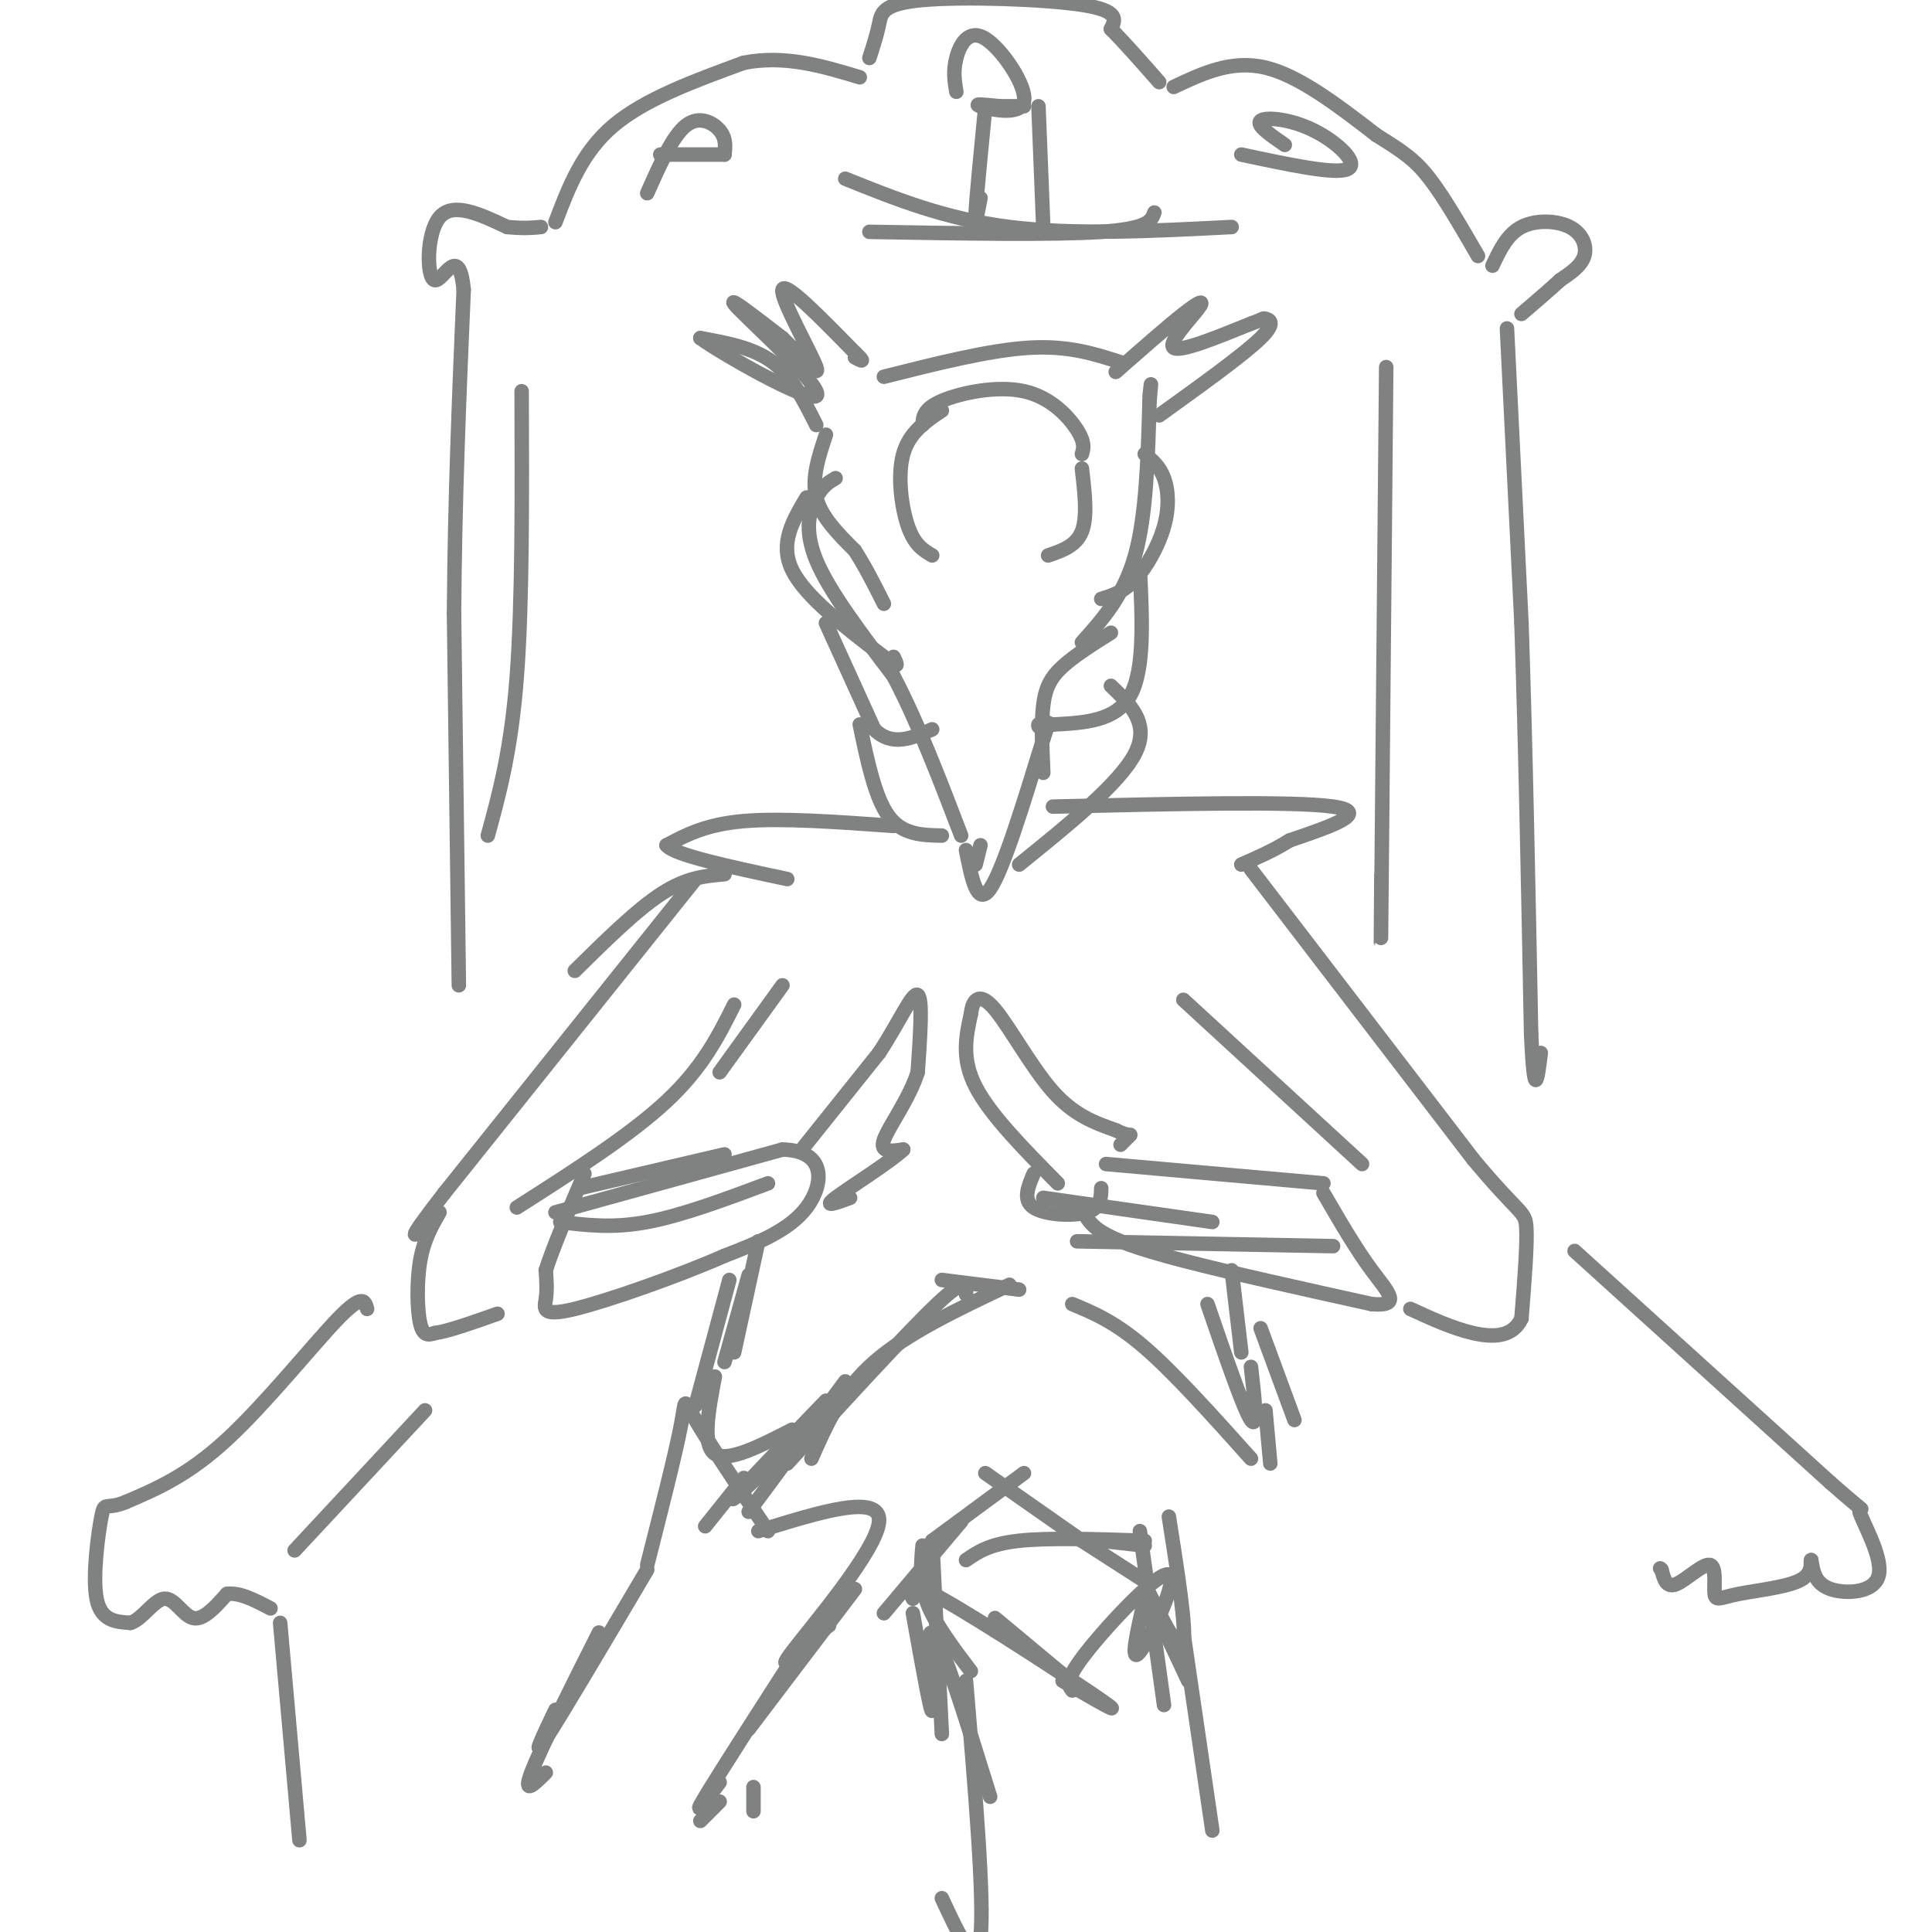 <svg viewBox='0 0 400 400' version='1.1' xmlns='http://www.w3.org/2000/svg' xmlns:xlink='http://www.w3.org/1999/xlink'><g fill='none' stroke='rgb(128,130,130)' stroke-width='3' stroke-linecap='round' stroke-linejoin='round'><path d='M169,88c-2.500,-5.000 -5.000,-10.000 -9,-13c-4.000,-3.000 -9.500,-4.000 -15,-5'/><path d='M145,70c4.167,3.083 22.083,13.292 24,12c1.917,-1.292 -12.167,-14.083 -16,-18c-3.833,-3.917 2.583,1.042 9,6'/><path d='M162,70c3.571,3.393 8.000,8.875 7,6c-1.000,-2.875 -7.429,-14.107 -7,-16c0.429,-1.893 7.714,5.554 15,13'/><path d='M177,73c2.500,2.333 1.250,1.667 0,1'/><path d='M183,78c10.917,-2.750 21.833,-5.500 30,-6c8.167,-0.500 13.583,1.250 19,3'/><path d='M231,77c5.333,-4.690 10.667,-9.381 14,-12c3.333,-2.619 4.667,-3.167 3,-1c-1.667,2.167 -6.333,7.048 -5,8c1.333,0.952 8.667,-2.024 16,-5'/><path d='M259,67c2.964,-1.048 2.375,-1.167 3,-1c0.625,0.167 2.464,0.619 -1,4c-3.464,3.381 -12.232,9.690 -21,16'/><path d='M171,90c-1.500,4.500 -3.000,9.000 -2,13c1.000,4.000 4.500,7.500 8,11'/><path d='M177,114c2.333,3.667 4.167,7.333 6,11'/><path d='M173,99c-1.333,0.778 -2.667,1.556 -4,4c-1.333,2.444 -2.667,6.556 0,13c2.667,6.444 9.333,15.222 16,24'/><path d='M185,140c5.000,9.500 9.500,21.250 14,33'/><path d='M203,175c0.000,0.000 -1.000,4.000 -1,4'/><path d='M200,176c1.167,5.917 2.333,11.833 5,8c2.667,-3.833 6.833,-17.417 11,-31'/><path d='M216,153c1.833,-5.333 0.917,-3.167 0,-1'/><path d='M216,160c-0.222,-5.178 -0.444,-10.356 0,-14c0.444,-3.644 1.556,-5.756 4,-8c2.444,-2.244 6.222,-4.622 10,-7'/><path d='M224,133c4.333,-4.833 8.667,-9.667 11,-18c2.333,-8.333 2.667,-20.167 3,-32'/><path d='M238,83c0.500,-5.500 0.250,-3.250 0,-1'/><path d='M193,115c-1.822,-1.067 -3.644,-2.133 -5,-6c-1.356,-3.867 -2.244,-10.533 -1,-15c1.244,-4.467 4.622,-6.733 8,-9'/><path d='M191,88c0.089,-1.679 0.179,-3.357 4,-5c3.821,-1.643 11.375,-3.250 17,-2c5.625,1.250 9.321,5.357 11,8c1.679,2.643 1.339,3.821 1,5'/><path d='M224,97c0.583,5.000 1.167,10.000 0,13c-1.167,3.000 -4.083,4.000 -7,5'/><path d='M167,103c-2.833,4.750 -5.667,9.500 -3,15c2.667,5.500 10.833,11.750 19,18'/><path d='M183,136c3.500,3.000 2.750,1.500 2,0'/><path d='M237,94c1.554,1.286 3.107,2.571 4,5c0.893,2.429 1.125,6.000 0,10c-1.125,4.000 -3.607,8.429 -6,11c-2.393,2.571 -4.696,3.286 -7,4'/><path d='M171,129c0.000,0.000 10.000,22.000 10,22'/><path d='M181,151c3.667,3.667 7.833,1.833 12,0'/><path d='M236,118c0.500,10.333 1.000,20.667 -2,26c-3.000,5.333 -9.500,5.667 -16,6'/><path d='M218,150c-3.167,1.000 -3.083,0.500 -3,0'/><path d='M178,150c1.583,7.583 3.167,15.167 6,19c2.833,3.833 6.917,3.917 11,4'/><path d='M230,142c4.083,3.917 8.167,7.833 5,14c-3.167,6.167 -13.583,14.583 -24,23'/><path d='M185,171c-11.583,-0.833 -23.167,-1.667 -31,-1c-7.833,0.667 -11.917,2.833 -16,5'/><path d='M138,175c1.500,2.000 13.250,4.500 25,7'/><path d='M218,167c24.917,-0.583 49.833,-1.167 58,0c8.167,1.167 -0.417,4.083 -9,7'/><path d='M267,174c-3.167,2.000 -6.583,3.500 -10,5'/><path d='M150,181c-3.917,0.333 -7.833,0.667 -13,4c-5.167,3.333 -11.583,9.667 -18,16'/><path d='M144,182c0.000,0.000 -52.000,65.000 -52,65'/><path d='M92,247c-9.167,11.833 -6.083,8.917 -3,6'/><path d='M91,251c-1.622,2.822 -3.244,5.644 -4,10c-0.756,4.356 -0.644,10.244 0,13c0.644,2.756 1.822,2.378 3,2'/><path d='M90,276c2.667,-0.333 7.833,-2.167 13,-4'/><path d='M115,251c0.000,0.000 47.000,-13.000 47,-13'/><path d='M162,238c9.178,0.200 8.622,7.200 5,12c-3.622,4.800 -10.311,7.400 -17,10'/><path d='M150,260c-9.286,4.083 -24.000,9.292 -31,11c-7.000,1.708 -6.286,-0.083 -6,-2c0.286,-1.917 0.143,-3.958 0,-6'/><path d='M113,263c1.333,-4.333 4.667,-12.167 8,-20'/><path d='M166,238c0.000,0.000 16.000,-20.000 16,-20'/><path d='M182,218c4.267,-6.489 6.933,-12.711 8,-12c1.067,0.711 0.533,8.356 0,16'/><path d='M190,222c-1.733,5.511 -6.067,11.289 -7,14c-0.933,2.711 1.533,2.356 4,2'/><path d='M187,238c-2.622,2.533 -11.178,7.867 -14,10c-2.822,2.133 0.089,1.067 3,0'/><path d='M219,245c-7.000,-7.083 -14.000,-14.167 -17,-20c-3.000,-5.833 -2.000,-10.417 -1,-15'/><path d='M201,210c0.417,-3.464 1.958,-4.625 5,-1c3.042,3.625 7.583,12.036 12,17c4.417,4.964 8.708,6.482 13,8'/><path d='M231,234c2.778,1.378 3.222,0.822 3,1c-0.222,0.178 -1.111,1.089 -2,2'/><path d='M214,243c-1.156,2.733 -2.311,5.467 0,7c2.311,1.533 8.089,1.867 11,1c2.911,-0.867 2.956,-2.933 3,-5'/><path d='M229,241c0.000,0.000 45.000,4.000 45,4'/><path d='M224,250c0.667,1.644 1.333,3.289 4,5c2.667,1.711 7.333,3.489 17,6c9.667,2.511 24.333,5.756 39,9'/><path d='M284,270c6.511,0.556 3.289,-2.556 0,-7c-3.289,-4.444 -6.644,-10.222 -10,-16'/><path d='M259,180c0.000,0.000 46.000,60.000 46,60'/><path d='M305,240c9.644,11.600 10.756,10.600 11,14c0.244,3.400 -0.378,11.200 -1,19'/><path d='M315,273c-1.800,3.844 -5.800,3.956 -10,3c-4.200,-0.956 -8.600,-2.978 -13,-5'/><path d='M162,204c0.000,0.000 -13.000,18.000 -13,18'/><path d='M152,208c-3.250,6.500 -6.500,13.000 -14,20c-7.500,7.000 -19.250,14.500 -31,22'/><path d='M245,207c0.000,0.000 37.000,34.000 37,34'/><path d='M157,257c0.000,0.000 -5.000,23.000 -5,23'/><path d='M155,264c0.000,0.000 -5.000,18.000 -5,18'/><path d='M151,265c0.000,0.000 -7.000,26.000 -7,26'/><path d='M148,285c-1.333,7.083 -2.667,14.167 0,16c2.667,1.833 9.333,-1.583 16,-5'/><path d='M255,263c0.000,0.000 2.000,17.000 2,17'/><path d='M250,270c3.750,10.917 7.500,21.833 9,24c1.500,2.167 0.750,-4.417 0,-11'/><path d='M261,275c0.000,0.000 7.000,19.000 7,19'/><path d='M262,292c0.000,0.000 1.000,11.000 1,11'/><path d='M259,302c-7.917,-8.833 -15.833,-17.667 -22,-23c-6.167,-5.333 -10.583,-7.167 -15,-9'/><path d='M211,267c0.000,0.000 -16.000,-2.000 -16,-2'/><path d='M209,266c-10.583,5.000 -21.167,10.000 -28,16c-6.833,6.000 -9.917,13.000 -13,20'/><path d='M171,290c-8.750,9.083 -17.500,18.167 -19,20c-1.500,1.833 4.250,-3.583 10,-9'/><path d='M175,286c0.000,0.000 -20.000,27.000 -20,27'/><path d='M163,303c12.417,-13.583 24.833,-27.167 31,-33c6.167,-5.833 6.083,-3.917 6,-2'/><path d='M154,306c0.000,0.000 -8.000,10.000 -8,10'/><path d='M134,324c2.956,-11.622 5.911,-23.244 7,-29c1.089,-5.756 0.311,-5.644 3,-1c2.689,4.644 8.844,13.822 15,23'/><path d='M157,317c12.711,-3.956 25.422,-7.911 25,-2c-0.422,5.911 -13.978,21.689 -18,27c-4.022,5.311 1.489,0.156 7,-5'/><path d='M171,337c1.167,-0.833 0.583,-0.417 0,0'/><path d='M177,329c0.000,0.000 -22.000,29.000 -22,29'/><path d='M134,325c-8.917,15.083 -17.833,30.167 -21,35c-3.167,4.833 -0.583,-0.583 2,-6'/><path d='M124,338c-6.083,12.083 -12.167,24.167 -14,29c-1.833,4.833 0.583,2.417 3,0'/><path d='M167,339c-9.000,14.000 -18.000,28.000 -21,33c-3.000,5.000 0.000,1.000 3,-3'/><path d='M156,370c0.000,0.000 0.000,5.000 0,5'/><path d='M183,334c0.000,0.000 16.000,-19.000 16,-19'/><path d='M193,319c0.000,0.000 19.000,-14.000 19,-14'/><path d='M204,305c0.000,0.000 20.000,14.000 20,14'/><path d='M224,319c0.000,0.000 14.000,9.000 14,9'/><path d='M200,323c2.417,-1.667 4.833,-3.333 11,-4c6.167,-0.667 16.083,-0.333 26,0'/><path d='M228,319c0.000,0.000 9.000,1.000 9,1'/><path d='M191,320c-0.333,3.833 -0.667,7.667 1,12c1.667,4.333 5.333,9.167 9,14'/><path d='M193,319c0.000,0.000 2.000,40.000 2,40'/><path d='M242,314c1.833,11.667 3.667,23.333 3,26c-0.667,2.667 -3.833,-3.667 -7,-10'/><path d='M236,317c0.000,0.000 5.000,36.000 5,36'/><path d='M205,372c-5.156,-16.578 -10.311,-33.156 -12,-34c-1.689,-0.844 0.089,14.044 0,16c-0.089,1.956 -2.044,-9.022 -4,-20'/><path d='M189,331c-1.311,-2.422 -2.622,-4.844 6,0c8.622,4.844 27.178,16.956 33,21c5.822,4.044 -1.089,0.022 -8,-4'/><path d='M206,335c0.000,0.000 18.000,15.000 18,15'/><path d='M222,350c-0.839,-1.030 -1.679,-2.060 3,-8c4.679,-5.940 14.875,-16.792 17,-16c2.125,0.792 -3.821,13.226 -6,16c-2.179,2.774 -0.589,-4.113 1,-11'/><path d='M238,331c0.000,0.000 8.000,17.000 8,17'/><path d='M245,338c0.000,0.000 6.000,41.000 6,41'/><path d='M200,348c1.917,22.750 3.833,45.500 3,53c-0.833,7.500 -4.417,-0.250 -8,-8'/><path d='M95,204c0.000,0.000 -1.000,-77.000 -1,-77'/><path d='M94,127c0.167,-24.000 1.083,-45.500 2,-67'/><path d='M96,60c-0.940,-10.024 -4.292,-1.583 -6,-2c-1.708,-0.417 -1.774,-9.690 1,-13c2.774,-3.310 8.387,-0.655 14,2'/><path d='M105,47c3.500,0.333 5.250,0.167 7,0'/><path d='M115,46c2.750,-7.250 5.500,-14.500 12,-20c6.500,-5.500 16.750,-9.250 27,-13'/><path d='M154,13c8.500,-1.667 16.250,0.667 24,3'/><path d='M180,12c0.774,-2.393 1.548,-4.786 2,-7c0.452,-2.214 0.583,-4.250 9,-5c8.417,-0.750 25.119,-0.214 33,1c7.881,1.214 6.940,3.107 6,5'/><path d='M230,6c2.667,2.667 6.333,6.833 10,11'/><path d='M243,18c6.000,-2.833 12.000,-5.667 19,-4c7.000,1.667 15.000,7.833 23,14'/><path d='M285,28c5.578,3.467 8.022,5.133 11,9c2.978,3.867 6.489,9.933 10,16'/><path d='M309,55c1.524,-3.232 3.048,-6.464 6,-8c2.952,-1.536 7.333,-1.375 10,0c2.667,1.375 3.619,3.964 3,6c-0.619,2.036 -2.810,3.518 -5,5'/><path d='M323,58c-2.167,2.000 -5.083,4.500 -8,7'/><path d='M312,68c0.000,0.000 3.000,61.000 3,61'/><path d='M315,129c0.833,24.333 1.417,54.667 2,85'/><path d='M317,214c0.667,14.833 1.333,9.417 2,4'/><path d='M76,271c-0.444,-1.644 -0.889,-3.289 -6,2c-5.111,5.289 -14.889,17.511 -23,25c-8.111,7.489 -14.556,10.244 -21,13'/><path d='M26,311c-4.238,1.738 -4.333,-0.417 -5,3c-0.667,3.417 -1.905,12.405 -1,17c0.905,4.595 3.952,4.798 7,5'/><path d='M27,336c2.393,-0.655 4.875,-4.792 7,-5c2.125,-0.208 3.893,3.512 6,4c2.107,0.488 4.554,-2.256 7,-5'/><path d='M47,330c2.667,-0.333 5.833,1.333 9,3'/><path d='M61,321c0.000,0.000 27.000,-29.000 27,-29'/><path d='M326,259c0.000,0.000 53.000,48.000 53,48'/><path d='M379,307c9.169,8.064 5.592,4.223 6,6c0.408,1.777 4.802,9.171 4,13c-0.802,3.829 -6.801,4.094 -10,3c-3.199,-1.094 -3.600,-3.547 -4,-6'/><path d='M375,323c-0.367,-0.173 0.715,2.395 -2,4c-2.715,1.605 -9.228,2.248 -13,3c-3.772,0.752 -4.805,1.614 -5,0c-0.195,-1.614 0.447,-5.704 -1,-6c-1.447,-0.296 -4.985,3.201 -7,4c-2.015,0.799 -2.508,-1.101 -3,-3'/><path d='M344,325c-0.500,-0.500 -0.250,-0.250 0,0'/><path d='M108,81c0.083,21.833 0.167,43.667 -1,59c-1.167,15.333 -3.583,24.167 -6,33'/><path d='M287,76c-0.417,46.250 -0.833,92.500 -1,110c-0.167,17.500 -0.083,6.250 0,-5'/><path d='M134,40c2.622,-5.911 5.244,-11.822 8,-14c2.756,-2.178 5.644,-0.622 7,1c1.356,1.622 1.178,3.311 1,5'/><path d='M150,32c-5.833,0.000 -11.667,0.000 -13,0c-1.333,0.000 1.833,0.000 5,0'/><path d='M198,19c-0.359,-2.120 -0.718,-4.239 0,-7c0.718,-2.761 2.512,-6.163 6,-4c3.488,2.163 8.670,9.890 8,13c-0.670,3.110 -7.191,1.603 -9,1c-1.809,-0.603 1.096,-0.301 4,0'/><path d='M207,22c1.500,0.000 3.250,0.000 5,0'/><path d='M266,30c-3.018,-2.083 -6.036,-4.167 -5,-5c1.036,-0.833 6.125,-0.417 11,2c4.875,2.417 9.536,6.833 7,8c-2.536,1.167 -12.268,-0.917 -22,-3'/><path d='M175,37c10.333,4.167 20.667,8.333 34,10c13.333,1.667 29.667,0.833 46,0'/><path d='M180,48c19.083,0.333 38.167,0.667 48,0c9.833,-0.667 10.417,-2.333 11,-4'/><path d='M204,22c-0.917,9.417 -1.833,18.833 -2,22c-0.167,3.167 0.417,0.083 1,-3'/><path d='M215,22c0.000,0.000 1.000,25.000 1,25'/><path d='M149,373c0.000,0.000 -4.000,4.000 -4,4'/><path d='M120,246c0.000,0.000 30.000,-7.000 30,-7'/><path d='M116,253c5.417,0.667 10.833,1.333 18,0c7.167,-1.333 16.083,-4.667 25,-8'/><path d='M216,248c0.000,0.000 35.000,5.000 35,5'/><path d='M223,257c0.000,0.000 53.000,1.000 53,1'/><path d='M58,336c0.000,0.000 4.000,45.000 4,45'/></g>
</svg>